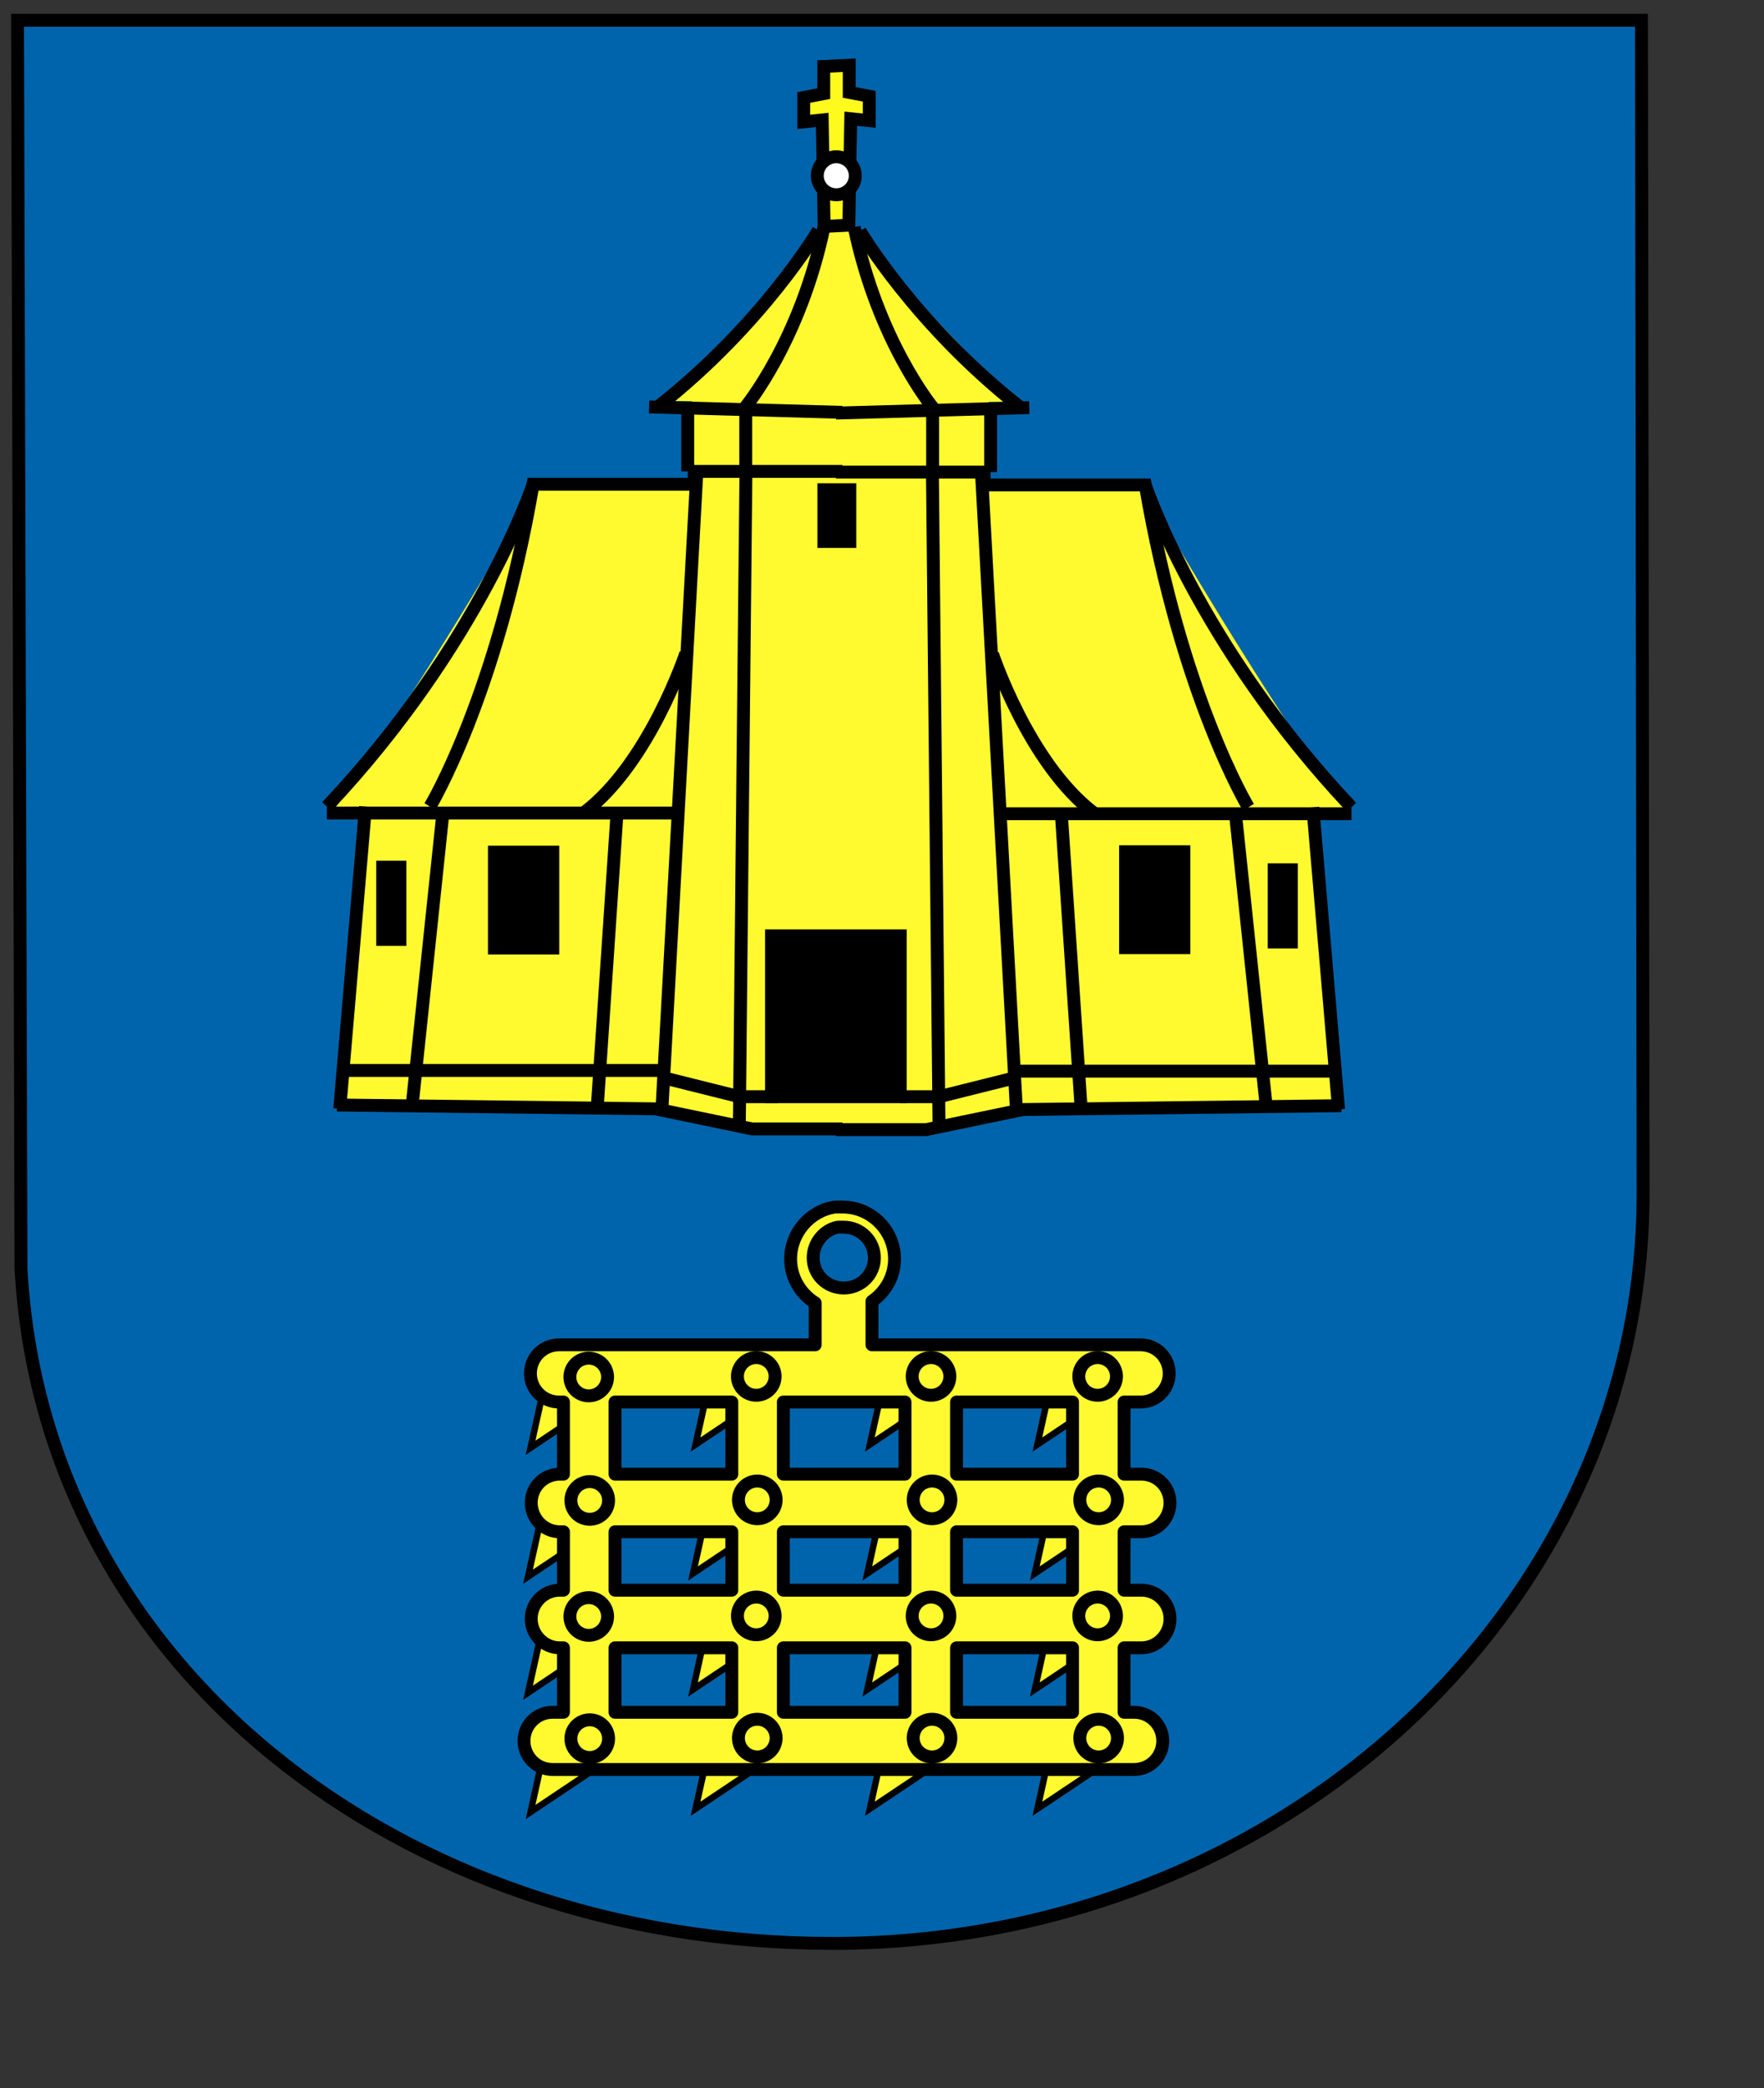 <?xml version="1.0" encoding="UTF-8" standalone="no"?>
<!-- Created with Inkscape (http://www.inkscape.org/) -->
<svg
   xmlns:dc="http://purl.org/dc/elements/1.1/"
   xmlns:cc="http://web.resource.org/cc/"
   xmlns:rdf="http://www.w3.org/1999/02/22-rdf-syntax-ns#"
   xmlns:svg="http://www.w3.org/2000/svg"
   xmlns="http://www.w3.org/2000/svg"
   xmlns:sodipodi="http://inkscape.sourceforge.net/DTD/sodipodi-0.dtd"
   xmlns:inkscape="http://www.inkscape.org/namespaces/inkscape"
   width="600pt"
   height="710pt"
   id="svg12144"
   sodipodi:version="0.32"
   inkscape:version="0.43"
   version="1.0"
   sodipodi:docbase="/home/fizyk/anizo/wiki"
   sodipodi:docname="POL_Boronow_COA.svg">
  <rect width="100%" height="100%" fill="#333333" stroke="none"/>
  <defs
     id="defs3" />
  <sodipodi:namedview
     inkscape:document-units="mm"
     id="base"
     pagecolor="#ffffff"
     bordercolor="#666666"
     borderopacity="1.0"
     inkscape:pageopacity="0.0"
     inkscape:pageshadow="2"
     inkscape:zoom="0.47892257"
     inkscape:cx="372.04724"
     inkscape:cy="490.16737"
     inkscape:current-layer="layer1"
     inkscape:window-width="958"
     inkscape:window-height="671"
     inkscape:window-x="-1"
     inkscape:window-y="-1" />
  <g
     inkscape:label="Layer 1"
     inkscape:groupmode="layer"
     id="layer1">
    <g
       id="g20375"
       transform="matrix(5.845,0,0,5.845,-3596.442,4.391)">
      <path
         sodipodi:nodetypes="ccsscc"
         id="path6847"
         d="M 616.664,0.821 L 616.931,97.639 C 618.633,128.352 646.259,149.978 679.882,149.978 C 714.602,149.978 742.789,123.938 742.789,91.821 L 742.664,0.821 L 616.664,0.821 z "
         style="fill:#0064ac;fill-opacity:1;stroke:#000000;stroke-opacity:1" />
      <path
         sodipodi:nodetypes="ccccccccccccccccccccccccc"
         d="M 673,86.362 L 688.008,86.42 L 694.008,85.42 L 719.008,84.904 L 717.5,62.42 L 720.008,62.42 C 711.583,50.42 704.008,37.007 704.008,37.007 L 692.008,36.42 L 692.008,35.42 L 692.565,35.42 L 692.008,30.42 L 694.008,30.42 L 681.008,16.862 L 680,16.805 L 667,30.362 L 669,30.362 L 668.442,35.362 L 669,35.362 L 669,36.362 L 657,36.949 C 657,36.949 649.425,50.362 641,62.362 L 643.508,62.362 L 642,84.846 L 667,85.362 L 673,86.362 z "
         style="fill:#fffa2f;fill-opacity:1;fill-rule:evenodd;stroke:none;stroke-width:1px;stroke-linecap:butt;stroke-linejoin:miter;stroke-opacity:1"
         id="path9468" />
      <path
         id="path6757"
         d="M 641.449,84.951 L 666.152,85.249 L 673.664,86.809 L 680.664,86.809"
         style="fill:none;fill-opacity:1;fill-rule:evenodd;stroke:#000000;stroke-width:1px;stroke-linecap:butt;stroke-linejoin:miter;stroke-opacity:1" />
      <path
         sodipodi:nodetypes="cc"
         id="path6759"
         d="M 672.664,86.809 L 673.176,36.106"
         style="fill:none;fill-opacity:1;fill-rule:evenodd;stroke:#000000;stroke-width:1px;stroke-linecap:butt;stroke-linejoin:miter;stroke-opacity:1" />
      <path
         sodipodi:nodetypes="cc"
         id="path6761"
         d="M 666.664,85.249 L 669.366,35.957"
         style="fill:none;fill-opacity:1;fill-rule:evenodd;stroke:#000000;stroke-width:1px;stroke-linecap:butt;stroke-linejoin:miter;stroke-opacity:1" />
      <path
         id="path6763"
         d="M 641.664,85.249 L 643.664,61.809"
         style="fill:none;fill-opacity:1;fill-rule:evenodd;stroke:#000000;stroke-width:1px;stroke-linecap:butt;stroke-linejoin:miter;stroke-opacity:1" />
      <path
         id="path6765"
         d="M 641.664,82.273 L 666.664,82.273"
         style="fill:none;fill-opacity:1;fill-rule:evenodd;stroke:#000000;stroke-width:1px;stroke-linecap:butt;stroke-linejoin:miter;stroke-opacity:1" />
      <path
         id="path6767"
         d="M 663.176,62.332 L 661.664,84.809"
         style="fill:none;fill-opacity:1;fill-rule:evenodd;stroke:#000000;stroke-width:1px;stroke-linecap:butt;stroke-linejoin:miter;stroke-opacity:1" />
      <path
         id="path6769"
         d="M 649.664,62.332 L 647.253,85.249"
         style="fill:none;fill-opacity:1;fill-rule:evenodd;stroke:#000000;stroke-width:1px;stroke-linecap:butt;stroke-linejoin:miter;stroke-opacity:1" />
      <path
         id="path6771"
         d="M 640.664,62.309 L 667.664,62.309"
         style="fill:none;fill-opacity:1;fill-rule:evenodd;stroke:#000000;stroke-width:1px;stroke-linecap:butt;stroke-linejoin:miter;stroke-opacity:1" />
      <path
         sodipodi:nodetypes="cc"
         id="path6773"
         d="M 660.646,62.255 C 665.705,58.404 668.515,49.916 668.515,49.916"
         style="fill:none;fill-opacity:1;fill-rule:evenodd;stroke:#000000;stroke-width:1px;stroke-linecap:butt;stroke-linejoin:miter;stroke-opacity:1" />
      <path
         sodipodi:nodetypes="ccc"
         id="path6775"
         d="M 669.128,36.809 L 656.664,36.809 C 653.854,53.255 648.664,61.809 648.664,61.809"
         style="fill:none;fill-opacity:1;fill-rule:evenodd;stroke:#000000;stroke-width:1px;stroke-linecap:butt;stroke-linejoin:miter;stroke-opacity:1" />
      <path
         sodipodi:nodetypes="cc"
         id="path6777"
         d="M 640.664,61.809 C 652.556,49.19 656.664,36.809 656.664,36.809"
         style="fill:none;fill-opacity:1;fill-rule:evenodd;stroke:#000000;stroke-width:1px;stroke-linecap:butt;stroke-linejoin:miter;stroke-opacity:1" />
      <path
         id="path6779"
         d="M 668.664,35.809 L 680.664,35.809"
         style="fill:none;fill-opacity:1;fill-rule:evenodd;stroke:#000000;stroke-width:1px;stroke-linecap:butt;stroke-linejoin:miter;stroke-opacity:1" />
      <path
         id="path6781"
         d="M 665.664,30.809 L 680.664,31.231"
         style="fill:none;fill-opacity:1;fill-rule:evenodd;stroke:#000000;stroke-width:1px;stroke-linecap:butt;stroke-linejoin:miter;stroke-opacity:1" />
      <path
         id="path6783"
         d="M 668.664,35.809 L 668.664,30.809"
         style="fill:none;fill-opacity:1;fill-rule:evenodd;stroke:#000000;stroke-width:1px;stroke-linecap:butt;stroke-linejoin:miter;stroke-opacity:1" />
      <path
         sodipodi:nodetypes="cc"
         id="path6785"
         d="M 679.247,16.809 C 677.408,25.66 673.146,30.809 673.146,30.809"
         style="fill:none;fill-opacity:1;fill-rule:evenodd;stroke:#000000;stroke-width:1px;stroke-linecap:butt;stroke-linejoin:miter;stroke-opacity:1" />
      <path
         sodipodi:nodetypes="cc"
         id="path6787"
         d="M 666.366,30.785 C 674.515,24.386 678.801,17.106 678.801,17.106"
         style="fill:none;fill-opacity:1;fill-rule:evenodd;stroke:#000000;stroke-width:1px;stroke-linecap:butt;stroke-linejoin:miter;stroke-opacity:1" />
      <path
         id="path6789"
         d="M 673.164,35.809 C 673.164,33.809 673.164,30.809 673.164,30.809"
         style="fill:none;fill-opacity:1;fill-rule:evenodd;stroke:#000000;stroke-width:1px;stroke-linecap:butt;stroke-linejoin:miter;stroke-opacity:1" />
      <path
         style="fill:none;fill-opacity:1;fill-rule:evenodd;stroke:#000000;stroke-width:1px;stroke-linecap:butt;stroke-linejoin:miter;stroke-opacity:1"
         d="M 719.378,85.005 L 694.676,85.303 L 687.164,86.862 L 680.164,86.862"
         id="path6793" />
      <path
         style="fill:none;fill-opacity:1;fill-rule:evenodd;stroke:#000000;stroke-width:1px;stroke-linecap:butt;stroke-linejoin:miter;stroke-opacity:1"
         d="M 688.164,86.862 L 687.652,36.16"
         id="path6795"
         sodipodi:nodetypes="cc" />
      <path
         style="fill:none;fill-opacity:1;fill-rule:evenodd;stroke:#000000;stroke-width:1px;stroke-linecap:butt;stroke-linejoin:miter;stroke-opacity:1"
         d="M 694.164,85.303 L 691.461,36.011"
         id="path6797"
         sodipodi:nodetypes="cc" />
      <path
         style="fill:none;fill-opacity:1;fill-rule:evenodd;stroke:#000000;stroke-width:1px;stroke-linecap:butt;stroke-linejoin:miter;stroke-opacity:1"
         d="M 719.164,85.303 L 717.164,61.862"
         id="path6799" />
      <path
         style="fill:none;fill-opacity:1;fill-rule:evenodd;stroke:#000000;stroke-width:1px;stroke-linecap:butt;stroke-linejoin:miter;stroke-opacity:1"
         d="M 719.164,82.326 L 694.164,82.326"
         id="path6801" />
      <path
         style="fill:none;fill-opacity:1;fill-rule:evenodd;stroke:#000000;stroke-width:1px;stroke-linecap:butt;stroke-linejoin:miter;stroke-opacity:1"
         d="M 697.652,62.386 L 699.164,84.862"
         id="path6803" />
      <path
         style="fill:none;fill-opacity:1;fill-rule:evenodd;stroke:#000000;stroke-width:1px;stroke-linecap:butt;stroke-linejoin:miter;stroke-opacity:1"
         d="M 711.164,62.386 L 713.574,85.303"
         id="path6805" />
      <path
         style="fill:none;fill-opacity:1;fill-rule:evenodd;stroke:#000000;stroke-width:1px;stroke-linecap:butt;stroke-linejoin:miter;stroke-opacity:1"
         d="M 720.164,62.362 L 693.164,62.362"
         id="path6807" />
      <path
         style="fill:none;fill-opacity:1;fill-rule:evenodd;stroke:#000000;stroke-width:1px;stroke-linecap:butt;stroke-linejoin:miter;stroke-opacity:1"
         d="M 700.181,62.309 C 695.122,58.457 692.312,49.969 692.312,49.969"
         id="path6809"
         sodipodi:nodetypes="cc" />
      <path
         style="fill:none;fill-opacity:1;fill-rule:evenodd;stroke:#000000;stroke-width:1px;stroke-linecap:butt;stroke-linejoin:miter;stroke-opacity:1"
         d="M 691.699,36.862 L 704.164,36.862 C 706.973,53.309 712.164,61.862 712.164,61.862"
         id="path6811"
         sodipodi:nodetypes="ccc" />
      <path
         style="fill:none;fill-opacity:1;fill-rule:evenodd;stroke:#000000;stroke-width:1px;stroke-linecap:butt;stroke-linejoin:miter;stroke-opacity:1"
         d="M 720.164,61.862 C 708.271,49.243 704.164,36.862 704.164,36.862"
         id="path6813"
         sodipodi:nodetypes="cc" />
      <path
         style="fill:none;fill-opacity:1;fill-rule:evenodd;stroke:#000000;stroke-width:1px;stroke-linecap:butt;stroke-linejoin:miter;stroke-opacity:1"
         d="M 692.164,35.862 L 680.164,35.862"
         id="path6815" />
      <path
         style="fill:none;fill-opacity:1;fill-rule:evenodd;stroke:#000000;stroke-width:1px;stroke-linecap:butt;stroke-linejoin:miter;stroke-opacity:1"
         d="M 695.164,30.862 L 680.164,31.285"
         id="path6817" />
      <path
         style="fill:none;fill-opacity:1;fill-rule:evenodd;stroke:#000000;stroke-width:1px;stroke-linecap:butt;stroke-linejoin:miter;stroke-opacity:1"
         d="M 692.164,35.862 L 692.164,30.862"
         id="path6819" />
      <path
         style="fill:none;fill-opacity:1;fill-rule:evenodd;stroke:#000000;stroke-width:1px;stroke-linecap:butt;stroke-linejoin:miter;stroke-opacity:1"
         d="M 681.58,16.862 C 683.42,25.713 687.681,30.862 687.681,30.862"
         id="path6821"
         sodipodi:nodetypes="cc" />
      <path
         style="fill:none;fill-opacity:1;fill-rule:evenodd;stroke:#000000;stroke-width:1px;stroke-linecap:butt;stroke-linejoin:miter;stroke-opacity:1"
         d="M 694.461,30.838 C 686.312,24.44 682.027,17.16 682.027,17.16"
         id="path6823"
         sodipodi:nodetypes="cc" />
      <path
         style="fill:none;fill-opacity:1;fill-rule:evenodd;stroke:#000000;stroke-width:1px;stroke-linecap:butt;stroke-linejoin:miter;stroke-opacity:1"
         d="M 687.664,35.862 C 687.664,33.862 687.664,30.862 687.664,30.862"
         id="path6825" />
      <path
         sodipodi:nodetypes="ccccccccccccc"
         d="M 681.164,16.713 L 679.247,16.809 L 679.098,8.553 L 677.664,8.701 L 677.664,6.809 L 679.217,6.511 L 679.217,4.404 L 681.193,4.309 L 681.193,6.416 L 682.747,6.713 L 682.747,8.606 L 681.312,8.457 L 681.164,16.713 z "
         style="fill:#fffa1e;fill-opacity:1;fill-rule:evenodd;stroke:#000000;stroke-width:1px;stroke-linecap:butt;stroke-linejoin:miter;stroke-opacity:1"
         id="path6827" />
      <path
         transform="translate(615.208,0.259)"
         d="M 66.455 12.621 A 1.473 1.473 0 1 1  63.509,12.621 A 1.473 1.473 0 1 1  66.455 12.621 z"
         sodipodi:ry="1.4732144"
         sodipodi:rx="1.4732144"
         sodipodi:cy="12.62108"
         sodipodi:cx="64.982147"
         id="path6829"
         style="fill:#ffffff;fill-opacity:1;stroke:#000000;stroke-opacity:1"
         sodipodi:type="arc" />
      <rect
         y="71.832"
         x="675.164"
         height="12.476"
         width="9.988"
         id="rect6831"
         style="fill:#000000;fill-opacity:1;stroke:#000000;stroke-opacity:1" />
      <path
         id="path6833"
         d="M 666.664,82.809 L 672.664,84.307 L 675.664,84.307"
         style="fill:none;fill-opacity:0.75;fill-rule:evenodd;stroke:#000000;stroke-width:1px;stroke-linecap:butt;stroke-linejoin:miter;stroke-opacity:1" />
      <path
         style="fill:none;fill-opacity:0.75;fill-rule:evenodd;stroke:#000000;stroke-width:1px;stroke-linecap:butt;stroke-linejoin:miter;stroke-opacity:1"
         d="M 694.164,82.811 L 688.164,84.309 L 685.164,84.309"
         id="path6835" />
      <rect
         y="65.34"
         x="653.664"
         height="7.438"
         width="4.53"
         id="rect6837"
         style="fill:#000000;fill-opacity:1;stroke:#000000;stroke-opacity:1" />
      <rect
         y="65.309"
         x="702.634"
         height="7.438"
         width="4.53"
         id="rect6839"
         style="fill:#000000;fill-opacity:1;stroke:#000000;stroke-opacity:1" />
      <rect
         y="37.231"
         x="679.227"
         height="4.014"
         width="2.014"
         id="rect6841"
         style="fill:#000000;fill-opacity:1;stroke:#000000;stroke-opacity:1" />
      <rect
         y="66.507"
         x="644.995"
         height="5.604"
         width="1.336"
         id="rect6843"
         style="fill:#000000;fill-opacity:1;stroke:#000000;stroke-opacity:1" />
      <rect
         y="66.705"
         x="714.164"
         height="5.604"
         width="1.336"
         id="rect6845"
         style="fill:#000000;fill-opacity:1;stroke:#000000;stroke-opacity:1" />
      <g
         transform="translate(615.021,1.177)"
         id="g20305">
        <path
           style="fill:#fffa2f;fill-opacity:1;fill-rule:evenodd;stroke:#000000;stroke-width:0.5;stroke-linecap:butt;stroke-linejoin:miter;stroke-miterlimit:4;stroke-dasharray:none;stroke-opacity:1"
           d="M 54.25,138.362 L 55.801,131.362 L 60.229,134.362 L 54.25,138.362 z "
           id="path20307" />
        <path
           style="fill:#fffa2f;fill-opacity:1;fill-rule:evenodd;stroke:#000000;stroke-width:0.5;stroke-linecap:butt;stroke-linejoin:miter;stroke-miterlimit:4;stroke-dasharray:none;stroke-opacity:1"
           d="M 41.449,138.612 L 43,131.612 L 47.428,134.612 L 41.449,138.612 z "
           id="path20309" />
        <path
           style="fill:#fffa2f;fill-opacity:1;fill-rule:evenodd;stroke:#000000;stroke-width:0.5;stroke-linecap:butt;stroke-linejoin:miter;stroke-miterlimit:4;stroke-dasharray:none;stroke-opacity:1"
           d="M 67.771,138.362 L 69.322,131.362 L 73.75,134.362 L 67.771,138.362 z "
           id="path20311" />
        <path
           style="fill:#fffa2f;fill-opacity:1;fill-rule:evenodd;stroke:#000000;stroke-width:0.5;stroke-linecap:butt;stroke-linejoin:miter;stroke-miterlimit:4;stroke-dasharray:none;stroke-opacity:1"
           d="M 80.771,138.362 L 82.322,131.362 L 86.75,134.362 L 80.771,138.362 z "
           id="path20313" />
        <path
           style="fill:#fffa2f;fill-opacity:1;fill-rule:evenodd;stroke:#000000;stroke-width:0.5;stroke-linecap:butt;stroke-linejoin:miter;stroke-miterlimit:4;stroke-dasharray:none;stroke-opacity:1"
           d="M 54.051,129.112 L 55.602,122.112 L 60.03,125.112 L 54.051,129.112 z "
           id="path20315" />
        <path
           style="fill:#fffa2f;fill-opacity:1;fill-rule:evenodd;stroke:#000000;stroke-width:0.5;stroke-linecap:butt;stroke-linejoin:miter;stroke-miterlimit:4;stroke-dasharray:none;stroke-opacity:1"
           d="M 41.25,129.362 L 42.801,122.362 L 47.229,125.362 L 41.25,129.362 z "
           id="path20317" />
        <path
           style="fill:#fffa2f;fill-opacity:1;fill-rule:evenodd;stroke:#000000;stroke-width:0.5;stroke-linecap:butt;stroke-linejoin:miter;stroke-miterlimit:4;stroke-dasharray:none;stroke-opacity:1"
           d="M 67.572,129.112 L 69.123,122.112 L 73.551,125.112 L 67.572,129.112 z "
           id="path20319" />
        <path
           style="fill:#fffa2f;fill-opacity:1;fill-rule:evenodd;stroke:#000000;stroke-width:0.5;stroke-linecap:butt;stroke-linejoin:miter;stroke-miterlimit:4;stroke-dasharray:none;stroke-opacity:1"
           d="M 80.572,129.112 L 82.123,122.112 L 86.551,125.112 L 80.572,129.112 z "
           id="path20321" />
        <path
           style="fill:#fffa2f;fill-opacity:1;fill-rule:evenodd;stroke:#000000;stroke-width:0.5;stroke-linecap:butt;stroke-linejoin:miter;stroke-miterlimit:4;stroke-dasharray:none;stroke-opacity:1"
           d="M 54.051,120.112 L 55.602,113.112 L 60.03,116.112 L 54.051,120.112 z "
           id="path20323" />
        <path
           style="fill:#fffa2f;fill-opacity:1;fill-rule:evenodd;stroke:#000000;stroke-width:0.5;stroke-linecap:butt;stroke-linejoin:miter;stroke-miterlimit:4;stroke-dasharray:none;stroke-opacity:1"
           d="M 41.25,120.362 L 42.801,113.362 L 47.229,116.362 L 41.25,120.362 z "
           id="path20325" />
        <path
           style="fill:#fffa2f;fill-opacity:1;fill-rule:evenodd;stroke:#000000;stroke-width:0.5;stroke-linecap:butt;stroke-linejoin:miter;stroke-miterlimit:4;stroke-dasharray:none;stroke-opacity:1"
           d="M 67.572,120.112 L 69.123,113.112 L 73.551,116.112 L 67.572,120.112 z "
           id="path20327" />
        <path
           style="fill:#fffa2f;fill-opacity:1;fill-rule:evenodd;stroke:#000000;stroke-width:0.5;stroke-linecap:butt;stroke-linejoin:miter;stroke-miterlimit:4;stroke-dasharray:none;stroke-opacity:1"
           d="M 80.572,120.112 L 82.123,113.112 L 86.551,116.112 L 80.572,120.112 z "
           id="path20329" />
        <path
           style="fill:#fffa2f;fill-opacity:1;fill-rule:evenodd;stroke:#000000;stroke-width:0.5;stroke-linecap:butt;stroke-linejoin:miter;stroke-miterlimit:4;stroke-dasharray:none;stroke-opacity:1"
           d="M 54.25,110.112 L 55.801,103.112 L 60.229,106.112 L 54.25,110.112 z "
           id="path20331" />
        <path
           style="fill:#fffa2f;fill-opacity:1;fill-rule:evenodd;stroke:#000000;stroke-width:0.5;stroke-linecap:butt;stroke-linejoin:miter;stroke-miterlimit:4;stroke-dasharray:none;stroke-opacity:1"
           d="M 41.449,110.362 L 43,103.362 L 47.428,106.362 L 41.449,110.362 z "
           id="path20333" />
        <path
           style="fill:#fffa2f;fill-opacity:1;fill-rule:evenodd;stroke:#000000;stroke-width:0.5;stroke-linecap:butt;stroke-linejoin:miter;stroke-miterlimit:4;stroke-dasharray:none;stroke-opacity:1"
           d="M 67.771,110.112 L 69.322,103.112 L 73.75,106.112 L 67.771,110.112 z "
           id="path20335" />
        <path
           style="fill:#fffa2f;fill-opacity:1;fill-rule:evenodd;stroke:#000000;stroke-width:0.5;stroke-linecap:butt;stroke-linejoin:miter;stroke-miterlimit:4;stroke-dasharray:none;stroke-opacity:1"
           d="M 80.771,110.112 L 82.322,103.112 L 86.75,106.112 L 80.771,110.112 z "
           id="path20337" />
        <path
           style="fill:#fffa2f;fill-opacity:1;stroke:#000000;stroke-width:1;stroke-linecap:round;stroke-linejoin:round;stroke-miterlimit:4;stroke-dasharray:none;stroke-opacity:1"
           d="M 65.062,91.688 C 63.119,91.977 61.625,93.705 61.625,95.719 C 61.625,97.155 62.394,98.419 63.531,99.125 L 63.531,102.375 L 43.656,102.375 C 42.425,102.375 41.438,103.363 41.438,104.594 C 41.438,105.825 42.425,106.812 43.656,106.812 L 44,106.812 L 44,112.406 L 43.719,112.406 C 42.488,112.406 41.5,113.394 41.5,114.625 C 41.5,115.856 42.488,116.875 43.719,116.875 L 44,116.875 L 44,121.406 L 43.719,121.406 C 42.488,121.406 41.5,122.394 41.5,123.625 C 41.5,124.856 42.488,125.875 43.719,125.875 L 44,125.875 L 44,130.875 L 43.156,130.875 C 41.925,130.875 40.938,131.863 40.938,133.094 C 40.938,134.325 41.925,135.312 43.156,135.312 L 44,135.312 L 88.281,135.312 C 89.512,135.312 90.5,134.325 90.5,133.094 C 90.5,131.863 89.512,130.875 88.281,130.875 L 87.5,130.875 L 87.5,125.875 L 88.844,125.875 C 90.075,125.875 91.063,124.856 91.062,123.625 C 91.062,122.394 90.075,121.406 88.844,121.406 L 87.5,121.406 L 87.5,116.875 L 88.844,116.875 C 90.075,116.875 91.063,115.856 91.062,114.625 C 91.062,113.394 90.075,112.406 88.844,112.406 L 87.5,112.406 L 87.5,106.812 L 88.781,106.812 C 90.012,106.812 91,105.825 91,104.594 C 91,103.363 90.012,102.375 88.781,102.375 L 67.938,102.375 L 67.938,99 C 68.984,98.279 69.688,97.085 69.688,95.719 C 69.687,93.504 67.882,91.687 65.656,91.688 C 65.569,91.687 65.492,91.682 65.406,91.688 C 65.4,91.687 65.378,91.687 65.375,91.688 C 65.349,91.687 65.307,91.688 65.281,91.688 C 65.278,91.688 65.256,91.688 65.25,91.688 C 65.238,91.688 65.199,91.688 65.188,91.688 C 65.184,91.687 65.16,91.687 65.156,91.688 C 65.125,91.691 65.093,91.683 65.062,91.688 z M 65.281,93.25 C 65.299,93.247 65.326,93.253 65.344,93.25 C 65.354,93.25 65.396,93.25 65.406,93.25 C 65.417,93.25 65.458,93.25 65.469,93.25 C 65.558,93.247 65.658,93.25 65.75,93.25 C 67.062,93.25 68.125,94.319 68.125,95.625 C 68.125,96.931 67.062,97.969 65.75,97.969 C 64.438,97.969 63.375,96.931 63.375,95.625 C 63.375,94.478 64.192,93.469 65.281,93.25 z M 48,106.812 L 57.062,106.812 L 57.062,112.406 L 48,112.406 L 48,106.812 z M 61.062,106.812 L 70.5,106.812 L 70.5,112.406 L 61.062,112.406 L 61.062,106.812 z M 74.5,106.812 L 83.5,106.812 L 83.5,112.406 L 74.5,112.406 L 74.5,106.812 z M 48,116.875 L 57.062,116.875 L 57.062,121.406 L 48,121.406 L 48,116.875 z M 61.062,116.875 L 70.5,116.875 L 70.5,121.406 L 61.062,121.406 L 61.062,116.875 z M 74.5,116.875 L 83.5,116.875 L 83.5,121.406 L 74.5,121.406 L 74.5,116.875 z M 48,125.875 L 57.062,125.875 L 57.062,130.875 L 48,130.875 L 48,125.875 z M 61.062,125.875 L 70.5,125.875 L 70.5,130.875 L 61.062,130.875 L 61.062,125.875 z M 74.5,125.875 L 83.5,125.875 L 83.5,130.875 L 74.5,130.875 L 74.5,125.875 z "
           id="path20339"
           sodipodi:nodetypes="cscccsccccsccccsccccscccsccccsccccsccccscccssssssssccssssssscccccccccccccccccccccccccccccccccccccccccccccc" />
        <path
           sodipodi:type="arc"
           style="fill:#fffa2f;fill-opacity:1;stroke:#000000;stroke-width:1;stroke-linecap:round;stroke-linejoin:round;stroke-miterlimit:4;stroke-dasharray:none;stroke-opacity:1"
           id="path20341"
           sodipodi:cx="45.99987"
           sodipodi:cy="104.42836"
           sodipodi:rx="1.4610161"
           sodipodi:ry="1.4610161"
           d="M 47.461 104.428 A 1.461 1.461 0 1 1  44.539,104.428 A 1.461 1.461 0 1 1  47.461 104.428 z"
           transform="translate(-3.885424e-2,0.443)" />
        <path
           sodipodi:type="arc"
           style="fill:#fffa2f;fill-opacity:1;stroke:#000000;stroke-width:1;stroke-linecap:round;stroke-linejoin:round;stroke-miterlimit:4;stroke-dasharray:none;stroke-opacity:1"
           id="path20343"
           sodipodi:cx="45.99987"
           sodipodi:cy="104.42836"
           sodipodi:rx="1.4610161"
           sodipodi:ry="1.4610161"
           d="M 47.461 104.428 A 1.461 1.461 0 1 1  44.539,104.428 A 1.461 1.461 0 1 1  47.461 104.428 z"
           transform="translate(12.961,0.398)" />
        <path
           sodipodi:type="arc"
           style="fill:#fffa2f;fill-opacity:1;stroke:#000000;stroke-width:1;stroke-linecap:round;stroke-linejoin:round;stroke-miterlimit:4;stroke-dasharray:none;stroke-opacity:1"
           id="path20345"
           sodipodi:cx="45.99987"
           sodipodi:cy="104.42836"
           sodipodi:rx="1.4610161"
           sodipodi:ry="1.4610161"
           d="M 47.461 104.428 A 1.461 1.461 0 1 1  44.539,104.428 A 1.461 1.461 0 1 1  47.461 104.428 z"
           transform="translate(26.52,0.398)" />
        <path
           sodipodi:type="arc"
           style="fill:#fffa2f;fill-opacity:1;stroke:#000000;stroke-width:1;stroke-linecap:round;stroke-linejoin:round;stroke-miterlimit:4;stroke-dasharray:none;stroke-opacity:1"
           id="path20347"
           sodipodi:cx="45.99987"
           sodipodi:cy="104.42836"
           sodipodi:rx="1.4610161"
           sodipodi:ry="1.4610161"
           d="M 47.461 104.428 A 1.461 1.461 0 1 1  44.539,104.428 A 1.461 1.461 0 1 1  47.461 104.428 z"
           transform="translate(39.447,0.398)" />
        <path
           sodipodi:type="arc"
           style="fill:#fffa2f;fill-opacity:1;stroke:#000000;stroke-width:1;stroke-linecap:round;stroke-linejoin:round;stroke-miterlimit:4;stroke-dasharray:none;stroke-opacity:1"
           id="path20349"
           sodipodi:cx="45.99987"
           sodipodi:cy="104.42836"
           sodipodi:rx="1.4610161"
           sodipodi:ry="1.4610161"
           d="M 47.461 104.428 A 1.461 1.461 0 1 1  44.539,104.428 A 1.461 1.461 0 1 1  47.461 104.428 z"
           transform="translate(3.911364e-2,10.017)" />
        <path
           sodipodi:type="arc"
           style="fill:#fffa2f;fill-opacity:1;stroke:#000000;stroke-width:1;stroke-linecap:round;stroke-linejoin:round;stroke-miterlimit:4;stroke-dasharray:none;stroke-opacity:1"
           id="path20351"
           sodipodi:cx="45.99987"
           sodipodi:cy="104.42836"
           sodipodi:rx="1.4610161"
           sodipodi:ry="1.4610161"
           d="M 47.461 104.428 A 1.461 1.461 0 1 1  44.539,104.428 A 1.461 1.461 0 1 1  47.461 104.428 z"
           transform="translate(13.039,9.973)" />
        <path
           sodipodi:type="arc"
           style="fill:#fffa2f;fill-opacity:1;stroke:#000000;stroke-width:1;stroke-linecap:round;stroke-linejoin:round;stroke-miterlimit:4;stroke-dasharray:none;stroke-opacity:1"
           id="path20353"
           sodipodi:cx="45.99987"
           sodipodi:cy="104.42836"
           sodipodi:rx="1.4610161"
           sodipodi:ry="1.4610161"
           d="M 47.461 104.428 A 1.461 1.461 0 1 1  44.539,104.428 A 1.461 1.461 0 1 1  47.461 104.428 z"
           transform="translate(26.598,9.973)" />
        <path
           sodipodi:type="arc"
           style="fill:#fffa2f;fill-opacity:1;stroke:#000000;stroke-width:1;stroke-linecap:round;stroke-linejoin:round;stroke-miterlimit:4;stroke-dasharray:none;stroke-opacity:1"
           id="path20355"
           sodipodi:cx="45.99987"
           sodipodi:cy="104.42836"
           sodipodi:rx="1.4610161"
           sodipodi:ry="1.4610161"
           d="M 47.461 104.428 A 1.461 1.461 0 1 1  44.539,104.428 A 1.461 1.461 0 1 1  47.461 104.428 z"
           transform="translate(39.525,9.973)" />
        <path
           sodipodi:type="arc"
           style="fill:#fffa2f;fill-opacity:1;stroke:#000000;stroke-width:1;stroke-linecap:round;stroke-linejoin:round;stroke-miterlimit:4;stroke-dasharray:none;stroke-opacity:1"
           id="path20357"
           sodipodi:cx="45.99987"
           sodipodi:cy="104.42836"
           sodipodi:rx="1.4610161"
           sodipodi:ry="1.4610161"
           d="M 47.461 104.428 A 1.461 1.461 0 1 1  44.539,104.428 A 1.461 1.461 0 1 1  47.461 104.428 z"
           transform="translate(-3.88782e-2,19.017)" />
        <path
           sodipodi:type="arc"
           style="fill:#fffa2f;fill-opacity:1;stroke:#000000;stroke-width:1;stroke-linecap:round;stroke-linejoin:round;stroke-miterlimit:4;stroke-dasharray:none;stroke-opacity:1"
           id="path20359"
           sodipodi:cx="45.99987"
           sodipodi:cy="104.42836"
           sodipodi:rx="1.4610161"
           sodipodi:ry="1.4610161"
           d="M 47.461 104.428 A 1.461 1.461 0 1 1  44.539,104.428 A 1.461 1.461 0 1 1  47.461 104.428 z"
           transform="translate(12.961,18.973)" />
        <path
           sodipodi:type="arc"
           style="fill:#fffa2f;fill-opacity:1;stroke:#000000;stroke-width:1;stroke-linecap:round;stroke-linejoin:round;stroke-miterlimit:4;stroke-dasharray:none;stroke-opacity:1"
           id="path20361"
           sodipodi:cx="45.99987"
           sodipodi:cy="104.42836"
           sodipodi:rx="1.4610161"
           sodipodi:ry="1.4610161"
           d="M 47.461 104.428 A 1.461 1.461 0 1 1  44.539,104.428 A 1.461 1.461 0 1 1  47.461 104.428 z"
           transform="translate(26.52,18.973)" />
        <path
           sodipodi:type="arc"
           style="fill:#fffa2f;fill-opacity:1;stroke:#000000;stroke-width:1;stroke-linecap:round;stroke-linejoin:round;stroke-miterlimit:4;stroke-dasharray:none;stroke-opacity:1"
           id="path20363"
           sodipodi:cx="45.99987"
           sodipodi:cy="104.42836"
           sodipodi:rx="1.4610161"
           sodipodi:ry="1.4610161"
           d="M 47.461 104.428 A 1.461 1.461 0 1 1  44.539,104.428 A 1.461 1.461 0 1 1  47.461 104.428 z"
           transform="translate(39.447,18.973)" />
        <path
           sodipodi:type="arc"
           style="fill:#fffa2f;fill-opacity:1;stroke:#000000;stroke-width:1;stroke-linecap:round;stroke-linejoin:round;stroke-miterlimit:4;stroke-dasharray:none;stroke-opacity:1"
           id="path20365"
           sodipodi:cx="45.99987"
           sodipodi:cy="104.42836"
           sodipodi:rx="1.4610161"
           sodipodi:ry="1.4610161"
           d="M 47.461 104.428 A 1.461 1.461 0 1 1  44.539,104.428 A 1.461 1.461 0 1 1  47.461 104.428 z"
           transform="translate(3.911364e-2,28.493)" />
        <path
           sodipodi:type="arc"
           style="fill:#fffa2f;fill-opacity:1;stroke:#000000;stroke-width:1;stroke-linecap:round;stroke-linejoin:round;stroke-miterlimit:4;stroke-dasharray:none;stroke-opacity:1"
           id="path20367"
           sodipodi:cx="45.99987"
           sodipodi:cy="104.42836"
           sodipodi:rx="1.4610161"
           sodipodi:ry="1.4610161"
           d="M 47.461 104.428 A 1.461 1.461 0 1 1  44.539,104.428 A 1.461 1.461 0 1 1  47.461 104.428 z"
           transform="translate(13.039,28.449)" />
        <path
           sodipodi:type="arc"
           style="fill:#fffa2f;fill-opacity:1;stroke:#000000;stroke-width:1;stroke-linecap:round;stroke-linejoin:round;stroke-miterlimit:4;stroke-dasharray:none;stroke-opacity:1"
           id="path20369"
           sodipodi:cx="45.99987"
           sodipodi:cy="104.42836"
           sodipodi:rx="1.4610161"
           sodipodi:ry="1.4610161"
           d="M 47.461 104.428 A 1.461 1.461 0 1 1  44.539,104.428 A 1.461 1.461 0 1 1  47.461 104.428 z"
           transform="translate(26.598,28.449)" />
        <path
           sodipodi:type="arc"
           style="fill:#fffa2f;fill-opacity:1;stroke:#000000;stroke-width:1;stroke-linecap:round;stroke-linejoin:round;stroke-miterlimit:4;stroke-dasharray:none;stroke-opacity:1"
           id="path20371"
           sodipodi:cx="45.99987"
           sodipodi:cy="104.42836"
           sodipodi:rx="1.4610161"
           sodipodi:ry="1.4610161"
           d="M 47.461 104.428 A 1.461 1.461 0 1 1  44.539,104.428 A 1.461 1.461 0 1 1  47.461 104.428 z"
           transform="translate(39.525,28.449)" />
      </g>
    </g>
  </g>
</svg>
